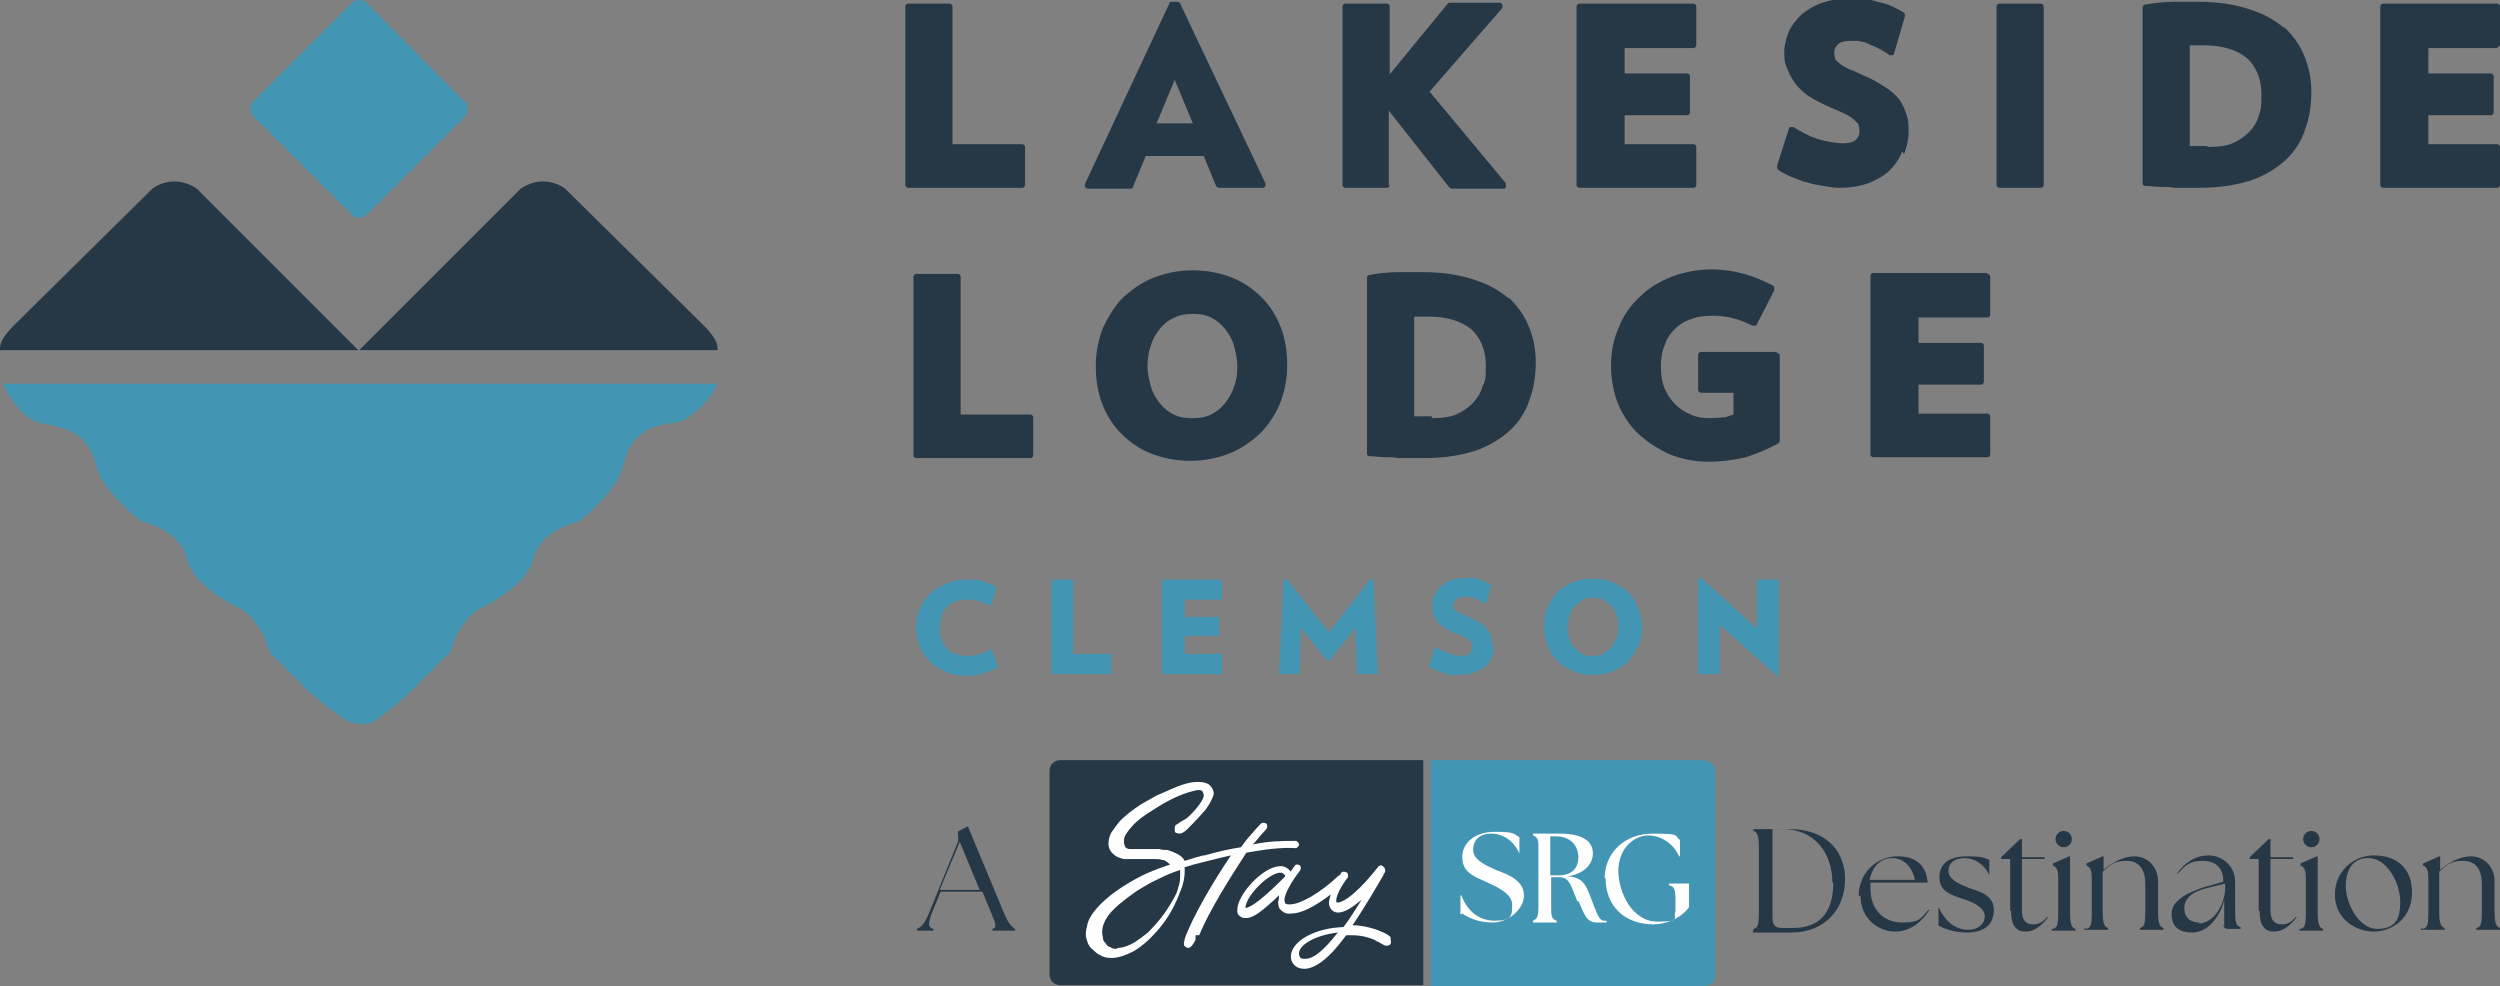 <svg xmlns="http://www.w3.org/2000/svg" baseProfile="tiny" version="1.2" viewBox="0 0 275.6 108.7"><rect x="0" y="0" width="275.6" height="108.7" fill="#808080" stroke="none"/><path d="M0 38.6h39.5L21.7 20.8c-2.7-1.8-4.9 0-4.9 0L1.4 36C0 37.5 0 38 0 38.6M79.1 38.6H39.6l17.8-17.8c2.7-1.8 4.9 0 4.9 0L77.7 36c1.4 1.5 1.4 2 1.4 2.6" fill="#263746"/><path d="M79.1 42.3H.4c0 .6 2 3.9 3.9 4.3 1.9.4 5.3.6 6.3 4.7.7 3 5 6.2 5 6.2s4.2.8 5 4.1c.8 3.3 6.1 5.6 6.1 5.6s2 1.4 2.8 4c0 .3.2.5.3.8l4.4 4.4c2 1.7 3.6 2.8 4.1 3.1.8.3 1.8.5 2.8.1 0 0 1.5-1 3.6-2.8l5-5c0-.2.1-.4.2-.6.8-2.7 2.8-4 2.8-4s5.3-2.4 6.1-5.6c.8-3.3 5-4.1 5-4.1s.6-.4 1.4-1.2l1.2-1.2c1-1.1 2-2.4 2.3-3.8.9-3.9 3.6-4.5 5.7-4.7 2-.2 4.7-3.6 4.6-4.3M51.2 11.2L40.4.3c-.4-.4-1.2-.4-1.6 0L27.9 11.2c-.4.4-.4 1.2 0 1.6l10.9 10.9c.4.4 1.2.4 1.6 0l10.9-10.9c.4-.4.4-1.2 0-1.6" fill="#4296b4"/><g><g fill="#263746"><path d="M112.6 15.9H105V.7c0-.2-.2-.3-.3-.3h-4.6c-.2 0-.3.2-.3.3v19.7c0 .2.2.3.3.3h12.6c.2 0 .3-.2.3-.3v-4.2c0-.2-.2-.3-.3-.3M127.5 13.6l2-4.8 2 4.8h-4zm6.6 6.9c0 .1.2.2.3.2h4.8c.1 0 .2 0 .3-.2v-.3L130.1.4c0-.1-.2-.2-.3-.2h-.6c-.1 0-.3 0-.3.2l-9.3 19.9v.3s.2.2.3.2h4.7c.1 0 .3 0 .3-.2l1.4-3.4h6.4l1.4 3.4zM153.1 20.4v-8.2l6.7 8.5s.2.1.3.1h5.6c.1 0 .3 0 .3-.2v-.4l-8.4-10.1 8-9.2c0-.1.1-.2 0-.4 0-.1-.2-.2-.3-.2h-5.4c-.1 0-.2 0-.3.1l-6.4 7.8V.7c0-.2-.2-.3-.3-.3h-4.6c-.2 0-.3.2-.3.3v19.7c0 .2.2.3.3.3h4.6c.2 0 .3-.2.3-.3M187 20.4v-4.2c0-.2-.2-.3-.3-.3h-7.6v-3.2h6.9c.2 0 .3-.2.3-.3v-4c0-.2-.2-.3-.3-.3h-6.9V5.3h7.6c.2 0 .3-.2.3-.3V.7c0-.2-.2-.3-.3-.3h-12.6c-.2 0-.3.2-.3.3v19.7c0 .2.2.3.3.3h12.6c.2 0 .3-.2.3-.3M209.9 17c.3-.8.5-1.6.5-2.4s0-1.3-.2-1.9c-.2-.6-.4-1.1-.8-1.7-.4-.5-.9-1-1.6-1.4-.6-.4-1.4-.9-2.4-1.3-.6-.3-1.1-.5-1.6-.7-.4-.2-.8-.4-1-.6-.2-.2-.4-.3-.5-.5 0-.2-.1-.4-.1-.7s.1-.6.4-.9c.3-.3.8-.4 1.6-.4s.7 0 1 .1c.4 0 .7.2 1.1.4.4.1.7.3 1.1.5.3.2.7.4.9.6h.3c.1 0 .2-.1.2-.2l1.2-4.1c0-.1 0-.3-.1-.4-.3-.2-.7-.4-1.1-.6-.4-.2-.9-.4-1.4-.5-.5-.1-1-.3-1.6-.4-.5 0-1.1-.1-1.7-.1-1.2 0-2.3.2-3.2.5-.9.3-1.7.8-2.3 1.3-.6.6-1.1 1.2-1.4 1.9-.3.7-.5 1.5-.5 2.2s0 1.2.3 1.8c.2.6.5 1.1.9 1.7.4.5.9 1 1.5 1.4.6.4 1.4.8 2.3 1.2.7.3 1.4.6 1.8.8.4.2.8.5 1 .7.2.2.4.4.4.5 0 .2.1.4.1.6 0 .4-.1.7-.4 1-.3.3-.8.4-1.5.4s-1.8-.2-2.8-.5c-.9-.3-1.8-.8-2.6-1.3h-.3c-.1 0-.2.1-.2.2l-1.3 4.1c0 .1 0 .3.1.4.4.3 1 .6 1.5.8.6.2 1.1.5 1.7.6.6.2 1.2.3 1.8.4.6.1 1.2.2 1.8.2 1.2 0 2.3-.2 3.2-.5.9-.4 1.7-.8 2.3-1.4.6-.6 1.1-1.3 1.4-2.1M220.4 20.7h4.6c.2 0 .3-.2.3-.3V.7c0-.2-.2-.3-.3-.3h-4.6c-.2 0-.3.2-.3.3v19.7c0 .2.2.3.3.3M243.3 16.1h-1.6-.3V5h1.6c2 0 3.6.5 4.7 1.4 1 .9 1.6 2.3 1.6 4s-.1 1.7-.3 2.4c-.2.7-.6 1.3-1.1 1.8-.5.5-1.1.9-1.8 1.2-.7.3-1.6.4-2.7.4m8.4-13.1c-1-.9-2.3-1.6-3.9-2.1-1.5-.5-3.4-.8-5.5-.8h-2.8c-.9 0-1.9.1-3.1.3-.2 0-.3.2-.3.3v19.4c0 .2.1.3.3.3.6 0 1.2.1 1.7.1s1 0 1.4.1h3c2.1 0 3.9-.3 5.5-.8 1.5-.5 2.8-1.3 3.8-2.2 1-.9 1.8-2.1 2.2-3.4.5-1.3.7-2.7.7-4.2s-.3-2.8-.8-4c-.5-1.2-1.3-2.3-2.3-3.2M275.3 5.2c.2 0 .3-.2.3-.3V.7c0-.2-.2-.3-.3-.3h-12.6c-.2 0-.3.2-.3.3v19.7c0 .2.2.3.3.3h12.6c.2 0 .3-.2.3-.3v-4.2c0-.2-.2-.3-.3-.3h-7.6v-3.2h6.9c.2 0 .3-.2.3-.3v-4c0-.2-.2-.3-.3-.3h-6.9V5.3h7.6zM113.5 45.7h-7.6V30.5c0-.2-.2-.3-.3-.3H101c-.2 0-.3.2-.3.3v19.7c0 .2.2.3.3.3h12.6c.2 0 .3-.2.3-.3V46c0-.2-.2-.3-.3-.3M131.4 46.1c-.7 0-1.4-.1-2-.4-.6-.3-1.1-.7-1.5-1.2-.4-.5-.8-1.1-1-1.8-.2-.7-.4-1.5-.4-2.3s.1-1.6.4-2.4c.2-.7.6-1.3 1-1.8s.9-.9 1.6-1.2c.6-.3 1.3-.4 2-.4s1.4.1 2 .4c.6.3 1.1.7 1.5 1.2.4.5.8 1.1 1 1.8.2.7.4 1.5.4 2.4s-.1 1.6-.4 2.3c-.2.7-.6 1.3-1 1.8s-.9.9-1.5 1.2c-.6.3-1.3.4-2 .4m7.6-13.3c-.9-.9-2-1.7-3.3-2.2-1.3-.5-2.7-.8-4.3-.8s-3 .3-4.3.8c-1.3.5-2.4 1.3-3.4 2.2-.9.9-1.6 2.1-2.2 3.3-.5 1.3-.8 2.7-.8 4.2s.2 2.9.7 4.2c.5 1.3 1.2 2.4 2.1 3.3.9.9 2 1.7 3.3 2.2 1.3.5 2.7.8 4.3.8s3-.3 4.3-.8c1.3-.5 2.4-1.3 3.4-2.2.9-.9 1.7-2.1 2.2-3.3.5-1.3.8-2.7.8-4.2s-.2-2.9-.7-4.2c-.5-1.3-1.2-2.4-2.1-3.3M157.9 45.9h-1.7-.3v-11h1.6c2 0 3.6.5 4.7 1.4 1 .9 1.6 2.3 1.6 4s-.1 1.7-.4 2.4c-.2.7-.6 1.3-1.1 1.8-.5.5-1.1.9-1.8 1.2-.7.3-1.6.4-2.7.4m8.5-13.2c-1-.9-2.3-1.6-3.9-2.1-1.5-.5-3.4-.8-5.5-.8h-2.8c-.9 0-1.9.1-3.1.3-.2 0-.3.2-.3.3V50c0 .2.1.3.3.3.6 0 1.2.1 1.7.1s1 0 1.4.1h3c2.1 0 3.9-.3 5.5-.8 1.5-.5 2.8-1.3 3.8-2.2 1-.9 1.8-2.1 2.2-3.4.5-1.3.7-2.7.7-4.2s-.3-2.8-.8-4c-.5-1.2-1.3-2.3-2.3-3.2M195.8 38.8h-8.3c-.2 0-.3.2-.3.3V43c0 .2.2.3.3.3h3.6v2.4l-.9.3c-.4 0-1 .1-1.7.1s-1.5-.1-2.1-.4c-.7-.3-1.2-.6-1.7-1.1-.5-.5-.9-1.1-1.2-1.8-.3-.7-.4-1.5-.4-2.4s.1-1.6.4-2.3c.2-.7.6-1.3 1.1-1.8.5-.5 1.1-.9 1.8-1.1.7-.3 1.5-.4 2.5-.4 1.5 0 2.9.4 4.3 1.1h.3s.2 0 .2-.2l1.9-3.7c0-.2 0-.4-.1-.5-1-.5-2.1-1-3.2-1.3-1.1-.3-2.3-.5-3.7-.5s-3 .3-4.3.8c-1.3.5-2.5 1.2-3.5 2.2-1 .9-1.8 2-2.3 3.3-.6 1.3-.9 2.7-.9 4.3s.3 3 .8 4.3c.6 1.3 1.3 2.4 2.3 3.3 1 .9 2.1 1.6 3.4 2.2 1.3.5 2.7.8 4.2.8s2.9-.2 4.2-.5c1.2-.4 2.4-.9 3.5-1.5.1 0 .2-.2.2-.3v-9.4c0-.2-.2-.3-.3-.3M219.1 30.1h-12.6c-.2 0-.3.2-.3.3v19.7c0 .2.2.3.3.3h12.6c.2 0 .3-.2.3-.3v-4.2c0-.2-.2-.3-.3-.3h-7.6v-3.2h6.9c.2 0 .3-.2.3-.3v-4c0-.2-.2-.3-.3-.3h-6.9V35h7.6c.2 0 .3-.2.3-.3v-4.2c0-.2-.2-.3-.3-.3"/></g><g fill="#4296b4"><path d="M110.1 73.5c-.5.3-1 .5-1.6.7-.6.2-1.2.3-1.8.3-.9 0-1.6-.1-2.3-.4-.7-.3-1.3-.6-1.8-1.1s-.9-1-1.2-1.7c-.3-.7-.4-1.4-.4-2.1s.1-1.5.4-2.1c.3-.7.7-1.2 1.2-1.7s1.1-.8 1.8-1.1c.7-.3 1.5-.4 2.3-.4s1.2 0 1.7.2 1.1.4 1.5.7l-.7 2c-.4-.2-.8-.4-1.2-.5-.4-.1-.8-.2-1.3-.2s-.9 0-1.3.2c-.4.1-.7.3-1 .6-.3.3-.5.6-.6 1-.1.4-.2.8-.2 1.3s0 .9.2 1.3c.1.4.4.7.6 1 .3.3.6.5 1 .6.4.1.8.2 1.3.2s.9 0 1.3-.2c.5-.1.9-.3 1.3-.6l.7 2zM115.9 74.3V63.9h2.4v8.2h4.2v2.2h-6.6zM128.1 74.3V63.9h6.6v2.2h-4.1V68h3.8v2.1h-3.8v2h4.1v2.2h-6.6zM149.6 74.3l-.2-5.1-2.8 3.6h-.3l-2.9-3.6-.1 5.1H141l.5-10.4.3-.1 4.7 5.9 4.6-5.9.3.1.5 10.4h-2.3zM164.7 71.2c0 .4 0 .8-.2 1.2-.2.4-.4.7-.7 1-.3.3-.7.5-1.2.7-.5.2-1 .3-1.6.3h-.9c-.3 0-.6-.1-.9-.2-.3 0-.6-.2-.9-.3-.3-.1-.5-.3-.8-.4l.7-2.2c.4.3.9.5 1.4.7.5.2 1 .3 1.5.3s.7 0 .9-.3c.2-.2.3-.4.3-.6V71c0-.1-.1-.2-.3-.4-.1-.1-.3-.2-.6-.4-.2-.1-.6-.3-1-.4-.5-.2-.8-.4-1.2-.6-.3-.2-.6-.5-.8-.7-.2-.3-.3-.5-.4-.8 0-.3-.1-.6-.1-.9s0-.7.2-1.1c.2-.4.4-.7.7-1 .3-.3.7-.5 1.1-.7.5-.2 1-.3 1.6-.3h.8c.3 0 .5.1.8.2.3 0 .5.2.7.3.2 0 .4.2.6.3l-.6 2.1c-.2-.1-.3-.2-.5-.3-.2 0-.4-.2-.6-.3-.2 0-.4-.1-.6-.2h-.6c-.4 0-.8 0-1 .3-.2.2-.3.4-.3.6s0 .3.1.4c0 .1.2.2.3.3.2.1.3.2.6.3.2.1.5.2.8.4.5.2.9.4 1.2.6.3.2.6.5.8.7.2.2.3.5.4.8 0 .3.1.6.1.9M178.4 69.1c0-.5 0-.9-.2-1.3-.1-.4-.3-.7-.6-1-.2-.3-.5-.5-.9-.7-.3-.2-.7-.2-1.1-.2s-.8 0-1.1.2c-.3.2-.6.4-.9.7-.2.3-.4.6-.6 1-.1.4-.2.8-.2 1.3s0 .9.2 1.3c.1.4.3.7.6 1 .2.3.5.5.9.7.3.2.7.2 1.1.2s.8 0 1.1-.2c.3-.2.6-.4.9-.7.2-.3.4-.6.6-1 .1-.4.2-.8.2-1.3m2.6 0c0 .8-.1 1.5-.4 2.1-.3.6-.6 1.2-1.1 1.7-.5.5-1 .8-1.7 1.1-.7.3-1.4.4-2.2.4s-1.5-.1-2.2-.4c-.7-.3-1.2-.6-1.7-1.1-.5-.5-.8-1-1.1-1.7-.2-.6-.4-1.4-.4-2.1s.1-1.5.4-2.1c.3-.7.6-1.2 1.1-1.7.5-.5 1-.8 1.7-1.1.7-.3 1.4-.4 2.2-.4s1.5.1 2.2.4c.6.3 1.2.6 1.7 1.1.5.5.8 1 1.1 1.7.2.7.4 1.4.4 2.1M195.9 74.5l-6.3-5.6v5.4h-2.4V63.8l.3-.1 6.2 5.6v-5.4h2.4v10.5l-.2.1z"/></g></g><g><path d="M156.9 83.8h-40c-.7 0-1.2.5-1.2 1.2v22.4c0 .7.5 1.2 1.2 1.2h40V83.7z" fill="#263746"/><path d="M187.9 83.8h-30.2v24.9h30.2c.7 0 1.2-.5 1.2-1.2V85.1c0-.7-.5-1.2-1.2-1.2z" fill="#4296b4"/><path d="M161 100.8v-2.1h.1c.6 1.6 1.8 2.8 3.7 2.8s1.9-.6 1.9-1.8-1.8-2-2.9-2.5c-1.4-.6-2.6-1.1-2.6-2.7s1.4-2.8 3.6-2.8 2 .2 2.7.6v1.8c-.6-1.4-1.8-2.2-3.1-2.2s-2 .7-2 1.8 1.4 1.7 2.5 2.2c1.4.5 3.1 1.2 3.1 2.8s-1.8 3-3.4 3-2.7-.5-3.4-1zM173.9 99.4c-.8-2-.9-2.7-2.1-2.7h-.8v3.2c0 1 0 1.4.6 1.6v.2H169v-.2c.5-.2.6-.6.6-1.6v-6.2c0-1 0-1.4-.6-1.6v-.2h2.9c3 0 3.7 1.1 3.7 2.2s-.9 2.2-2.7 2.5c1.6.2 1.9.8 2.6 2.7.7 1.9.9 2.2 1.4 2.2h.2v.2h-1c-1.2 0-1.4-.8-2.1-2.4zm.1-4.9c0-1.1-.7-2.3-2.5-2.3h-.6v4.3h.9c1.6 0 2.2-.9 2.2-2zM176.9 96.8c0-2.7 2.1-4.9 5.3-4.9s2.3.2 3 .7v1.8h-.1c-.6-1.4-2-2.3-3.4-2.3s-3.2 1.2-3.3 3.8c0 2.6 1.6 5.7 4.3 5.7s1.7-.4 2-1.1v-1.3c0-1.1-.1-1.5-.7-1.6v-.2h2.2v2.6c-1 1.4-2.8 1.9-3.9 1.9-3.2 0-5.3-2-5.3-5.1zM132.2 103.1c1.1-2.7 3.5-6.5 5.2-9.1 2.2-.4 4-.6 5.4-.5.2 0 .4-.2.4-.4s-.2-.4-.4-.4c-1.3 0-2.9 0-4.7.4l.2-.2c.5-.6 1-1.2 1.3-1.5 0 0 .1-.2.1-.3 0-.1 0-.2-.1-.3 0 0-.2-.1-.3-.1 0 0-.2 0-.3.1-.4.4-1 1.1-1.6 1.8-.2.3-.4.5-.6.8-1.3.2-2.6.5-4 .9-.3 0-.5.1-.5.1-.5.1-1.3.4-1.7.5-.2-.4-.6-.7-1.1-.9-.2-.1-.5-.2-.8-.3-.3 0-.6 0-.9-.1h-3-.2c-.3 0-.5-.1-.6-.3 0-.1-.1-.3-.1-.4 0-.3 0-.6.2-.9.2-.3.4-.6.7-.9.5-.6 1.3-1.2 2.3-1.8.9-.6 1.8-1.1 2.7-1.5.9-.4 1.7-.6 2.2-.7.3 0 .5 0 .6.2 0 .1.1.2.1.4 0 .3-.3.8-.8 1.4-.5.6-1 1.1-1.4 1.3-.4.2-.6.4-.8.5-.2.1-.2.3-.2.5s0 .3.1.4c0 0 .3.1.4.1.3 0 .6-.2.9-.5.3-.3 1-1 1.7-1.8.4-.4.6-.8.8-1.1.2-.4.4-.8.4-1 0-.5-.3-.8-.5-1-.3-.2-.7-.3-1.2-.3h-.1c-.8 0-1.8.3-2.9.8-.5.2-1.1.5-1.6.7-.5.3-1.1.6-1.6.9-1.1.7-2 1.4-2.6 2.1-.3.4-.6.8-.8 1.1-.2.4-.3.8-.3 1.2 0 .5.2.9.6 1.2.3.3.7.4 1.1.5h3c.7 0 1 0 1.2.1.4 0 .6.3.9.5-.9.3-1.7.6-2.4.9-.9.4-1.8.9-2.6 1.4-1.6 1-2.7 2-3.4 2.9-.3.4-.6.9-.7 1.3-.1.4-.2.8-.2 1.2 0 .3.1.6.2.9.1.3.3.6.6.8.2.2.5.5.8.6.3.2.7.3 1.1.3h.2c.7 0 1.5-.3 2.3-.7.9-.5 1.8-1.3 2.6-2.2.9-1 1.6-2.1 2.1-3.2.3-.6.5-1.2.7-1.7.2-.6.3-1.2.3-1.7v-.5c.4-.1.7-.2 1-.3 1.3-.3 2.7-.7 4.1-1-1.9 2.8-4.2 6.7-5.1 9.2 0 .2-.2.6 0 .8 0 0 .2.2.4.2.3 0 .6-.5.8-.9v-.4-.1zm-9.1 1.5c-.2 0-.5 0-.7-.2-.2 0-.4-.2-.5-.4-.1-.1-.3-.3-.3-.5s-.1-.4-.1-.7c0-.6.2-1.2.7-1.9.6-.8 1.6-1.6 3-2.6.8-.5 1.6-1 2.5-1.4.8-.4 1.5-.7 2.4-1v.5c0 .4 0 .9-.2 1.4-.1.5-.3.9-.6 1.4-.5.9-1.1 1.8-1.9 2.7-.4.4-.7.8-1.1 1.1-.4.3-.8.6-1.1.8-.8.5-1.5.7-2 .7z" fill="#fff"/><path d="M153.3 103.4c0-.2-.3-.3-.4-.4-.3-.2-.7-.3-1.1-.5-.9-.3-1.8-.5-2.7-.5 1.5-2.2 2.8-4.5 3.4-5.5 0-.2.2-.3.2-.4v-.2c0-.2-.2-.4-.4-.5-.1 0-.3 0-.4.2-1.9 2.4-3.6 3.9-4.5 3.9 0 0-.1 0-.1-.2 0-.6.6-1.7 1.3-2.6v-.2c0-.1 0-.2-.1-.3 0 0-.2-.1-.3-.1-.2 0-.3 0-.4.2 0 0 0 .1-.1.2h-.1c-2.1 2-4.3 3.2-5.4 3.2-.2 0-.4 0-.5-.1 0 0-.1-.2-.1-.4 0-.7.9-2.2 1.7-3.2 0 0 .1-.2.1-.3 0-.1 0-.2-.1-.3 0 0-.2-.1-.3-.1-.1 0-.2 0-.3.2 0 0-.2.2-.2.3 0 0-.2.2-.2.3-.3-.4-.8-.7-1.3-.6-1.8.1-4.6 3.1-4.6 4.8 0 .3 0 .5.3.7.2.2.4.2.7.2.8 0 1.8-.8 3.6-2.5 0 .2 0 .4-.1.7 0 .5.1.8.4 1 .2.2.6.4 1.1.3 1.1 0 2.6-.8 4.3-2.1-.1.4-.2.7-.2.9 0 .6.4 1.1 1 1.1.7 0 1.5-.5 2.6-1.4-.7 1.1-1.3 2.1-2 3-3.1.1-5.7 1.5-5.8 3.2 0 .4.1.7.4 1 .3.3.7.4 1.1.4 1.2 0 2.8-1.2 4.6-3.7h.6c1 0 1.8.2 2.5.5.1 0 .2.2.4.2.5.3.9.6 1.2.4.2 0 .3-.3.2-.6zm-11.6-6.8c-2.4 2.4-3.7 3.4-4.4 3.5 0-1.3 2.5-3.8 3.8-3.9.3 0 .6.2.6.5zm5.7 6.3c-1.5 1.9-2.6 2.8-3.5 2.8-.3 0-.5 0-.6-.2 0 0-.1-.2-.1-.4 0-.9 1.7-2 4.3-2.3z" fill="#fff"/><path d="M193.3 102.6v-.2c.5-.1.6-.5.6-1.8v-7.2c0-1.3-.2-1.7-.6-1.8v-.2h3.9c4.5 0 6.2 2.8 6.2 5.5 0 3.4-2.3 5.9-5.9 5.9h-4.3zm8.7-5.3c0-3.2-1.9-5.9-5.5-5.9h-1.1v9.7c0 .8.2 1.2 1.1 1.2h1.2c2.8 0 4.4-1.6 4.4-5zM204.9 98.8c0-2.6 2-4.4 4.3-4.4s3.2 1.3 3.3 2.9h-6.3v.7c0 2.2 1.4 3.7 3.5 3.7s2.1-.6 2.9-1.4h.1c-.8 1.3-2.1 2.4-3.8 2.4s-3.8-1.3-3.8-4zm6.2-1.8c-.2-1.1-1-2.4-2.5-2.4-1.4 0-2.2 1-2.5 2.4h5zM213.7 102v-2c-.1 0 0 0 0 0 .7 1.5 1.8 2.5 3.3 2.5 1 0 1.8-.6 1.8-1.5s-1.1-1.5-2.4-1.9c-1.5-.5-2.6-.9-2.6-2.4s1.1-2.3 3-2.3 2 .2 2.5.4v1.7c-.5-1.2-1.6-1.9-2.7-1.9s-1.8.5-1.8 1.4 1 1.4 2.3 1.9c1.2.4 2.7.8 2.7 2.4s-1 2.5-3 2.5c-1.3 0-2.4-.4-3-.7zM221.6 100.4v-5.7h-1v-.2l2.1-2h.2v2h2.5v.2h-2.5v5.7c0 1.1.5 1.5 1.2 1.5s1-.2 1.6-.8h.1c-.7.9-1.5 1.6-2.5 1.6s-1.6-.6-1.6-2.3zM226.3 102.4c.5-.1.6-.5.6-1.8v-3.7c0-1.1-.2-1.3-.6-1.5v-.2l1.8-.8h.1v6.2c0 1.3.2 1.7.6 1.8v.2h-2.6v-.2zm.3-9.9c0-.5.4-.9.9-.9s.9.4.9.9-.4.9-.9.9-.9-.4-.9-.9zM230 102.4c.5-.1.6-.5.6-1.8v-3.7c0-1.1-.2-1.3-.6-1.5v-.2l1.8-.8h.1v1.5c.9-.8 2.2-1.5 3.4-1.5s2.6.9 2.6 2.8v3.3c0 1.3.2 1.7.6 1.8v.2h-2.6v-.2c.5-.1.6-.5.6-1.8v-3c0-1.7-.7-2.6-2.1-2.6s-1.8.5-2.6 1.2v4.4c0 1.3.2 1.7.6 1.8v.2h-2.6v-.2zM245.2 102.1v-2.9c-.5 2-1.9 3.6-3.5 3.6s-2.3-.7-2.3-2.1 1.7-2.3 3.6-2.9l2.1-.6c0-1.6-.9-2.3-2.3-2.3s-1.9.5-2.7 1.4h-.1c.9-1.3 2.1-2 3.5-2s2.9 1.1 2.9 2.9v3.2c0 1.3.1 1.7.6 1.8v.2h-1.4c-.3 0-.5-.2-.5-.5zm-2.8-.3c1.7 0 2.9-2.2 2.9-3.9v-.5l-2 .5c-1.2.3-2.5.9-2.5 2.2 0 1.1.7 1.6 1.7 1.6zM249 100.4v-5.7h-1v-.2l2.1-2h.2v2h2.5v.2h-2.5v5.7c0 1.1.5 1.5 1.2 1.5s1-.2 1.6-.8h.1c-.7.9-1.5 1.6-2.5 1.6s-1.6-.6-1.6-2.3zM253.6 102.4c.5-.1.6-.5.6-1.8v-3.7c0-1.1-.2-1.3-.6-1.5v-.2l1.8-.8h.1v6.2c0 1.3.2 1.7.6 1.8v.2h-2.6v-.2zm.3-9.9c0-.5.4-.9.9-.9s.9.4.9.9-.4.9-.9.9-.9-.4-.9-.9zM257.4 98.6c0-2.5 2-4.3 4.3-4.3s4.2 1.2 4.2 4.1-2.3 4.3-4.2 4.3-4.3-1.3-4.3-4.1zm7.2.8c0-2.1-1.5-4.9-3.6-4.8-1.7 0-2.4 1.4-2.4 3.1s1.3 4.7 3.5 4.7 2.5-1.4 2.5-3zM267.1 102.4c.5-.1.6-.5.6-1.8v-3.7c0-1.1-.2-1.3-.6-1.5v-.2l1.8-.8h.1v1.5c.9-.8 2.2-1.5 3.4-1.5s2.6.9 2.6 2.8v3.3c0 1.3.2 1.7.6 1.8v.2H273v-.2c.5-.1.6-.5.6-1.8v-3c0-1.7-.7-2.6-2.1-2.6s-1.8.5-2.6 1.2v4.4c0 1.3.2 1.7.6 1.8v.2h-2.6v-.2zM101 102.4c.5-.1.9-.5 1.4-1.7l3.2-7.9c.1-.3 0-.5 0-.8v-.3c-.1 0 1.1-.6 1.1-.6l4 9.6c.5 1.2.9 1.5 1.2 1.7v.2h-2.5v-.2c.5-.1.4-.5-.1-1.7l-1-2.4h-4.6l-1 2.4c-.4 1.1-.4 1.6.2 1.7v.2h-1.8v-.2zm7-4.3l-2.2-5.3-2.2 5.3h4.4z" fill="#263746"/></g></svg>